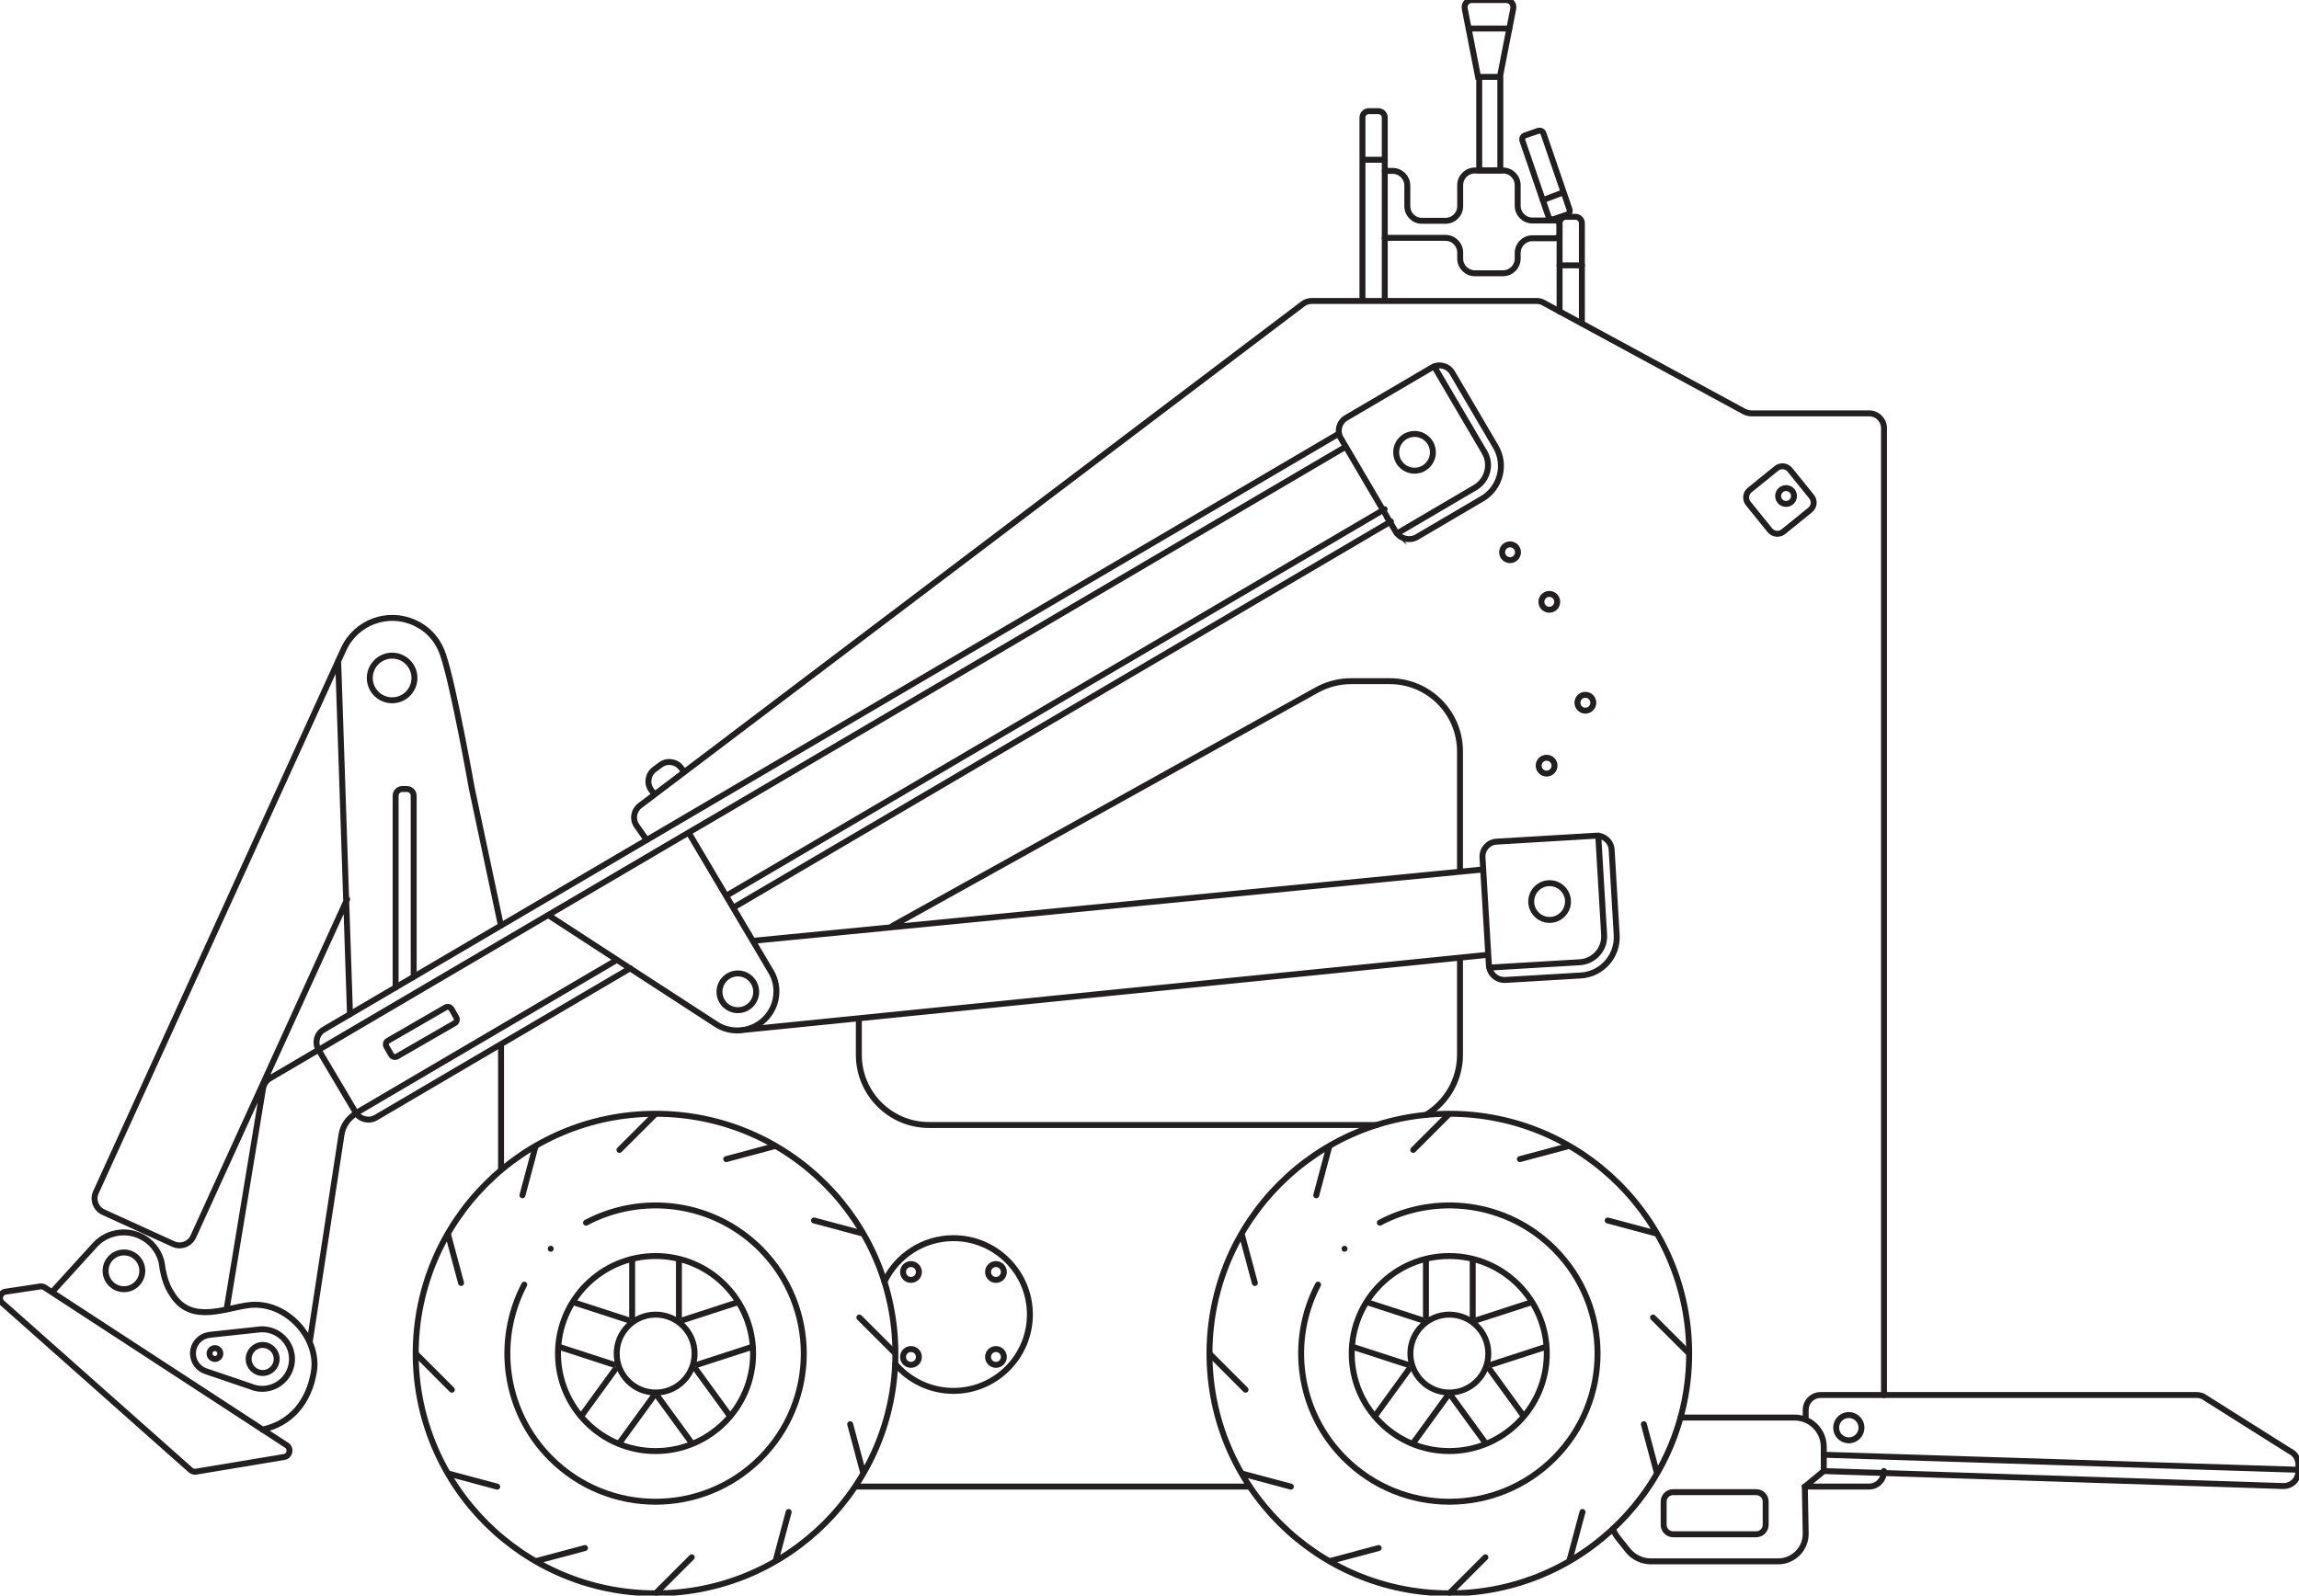 <?xml version="1.0" encoding="utf-8"?>
<!-- Generator: Adobe Illustrator 16.0.0, SVG Export Plug-In . SVG Version: 6.00 Build 0)  -->
<!DOCTYPE svg PUBLIC "-//W3C//DTD SVG 1.1//EN" "http://www.w3.org/Graphics/SVG/1.1/DTD/svg11.dtd">
<svg version="1.1" id="Vrstva_1" xmlns="http://www.w3.org/2000/svg" xmlns:xlink="http://www.w3.org/1999/xlink" x="0px" y="0px"
	 width="246.12px" height="170.858px" viewBox="0 0 246.12 170.858" enable-background="new 0 0 246.12 170.858"
	 xml:space="preserve">
<g>
	<path fill="none" stroke="#231F20" stroke-width="0.637" stroke-linecap="round" stroke-miterlimit="10" d="M34.009,112.48
		l110.065-64.646 M77.735,95.932l70.5-41.409 M37.987,119.266l28.073-16.485 M78.489,97.204l70.419-41.366 M153.523,39.225
		l5.396,9.19c0.776,1.315,0.329,3.014-0.986,3.79l-8.393,4.931 M149.405,56.91l-5.865-9.988c-0.447-0.754-0.188-1.725,0.566-2.172
		l9.201-5.4c0.755-0.447,1.73-0.189,2.172,0.571l4.636,7.896c1.153,1.947,0.501,4.458-1.456,5.596l-6.964,4.091
		c-0.798,0.464-1.822,0.195-2.302-0.604L149.405,56.91z M149.405,56.91 M73.719,89.151L82.516,104
		c0.383,0.631,0.604,1.371,0.604,2.168c0,2.307-1.876,4.177-4.183,4.177c-0.819,0-1.574-0.227-2.216-0.631l-9.271-6.021
		l-8.765-5.703 M80.953,106.206c0,1.089-0.878,1.967-1.962,1.967c-1.089,0-1.967-0.878-1.967-1.967c0-1.083,0.878-1.967,1.967-1.967
		C80.074,104.238,80.953,105.122,80.953,106.206L80.953,106.206z M80.953,106.206 M171.101,89.474l0.63,10.635
		c0.092,1.524-1.077,2.835-2.598,2.932l-9.719,0.577 M159.393,103.349l-0.685-11.542c-0.049-0.877,0.625-1.632,1.504-1.68
		l10.635-0.636c0.884-0.048,1.639,0.625,1.688,1.504l0.539,9.126c0.135,2.268-1.59,4.204-3.849,4.338l-8.054,0.476
		C160.24,104.987,159.447,104.28,159.393,103.349L159.393,103.349z M159.393,103.349 M80.592,100.75l78.117-7.638 M79.028,110.345
		l80.294-8.102 M167.861,96.541c0,1.082-0.884,1.967-1.967,1.967c-1.089,0-1.968-0.885-1.968-1.967c0-1.089,0.879-1.969,1.968-1.969
		C166.977,94.572,167.861,95.452,167.861,96.541L167.861,96.541z M167.861,96.541 M153.399,48.438c0,1.083-0.878,1.966-1.962,1.966
		c-1.089,0-1.968-0.883-1.968-1.966c0-1.089,0.879-1.968,1.968-1.968C152.521,46.47,153.399,47.349,153.399,48.438L153.399,48.438z
		 M153.399,48.438 M53.64,125.228V111.94 M133.789,159.187H91.636 M201.68,157.52v0.07c0,0.88-0.712,1.597-1.596,1.597h-6.878
		 M94.688,137.243c1.315-2.749,4.129-4.657,7.39-4.657c4.512,0,8.177,3.664,8.177,8.178c0,4.51-3.666,8.177-8.177,8.177
		c-2.496,0-4.727-1.116-6.231-2.879 M98.374,136.208c0,0.469-0.382,0.85-0.852,0.85c-0.469,0-0.846-0.381-0.846-0.85
		c0-0.471,0.377-0.847,0.846-0.847C97.992,135.362,98.374,135.738,98.374,136.208L98.374,136.208z M98.374,136.208 M107.468,136.208
		c0,0.469-0.377,0.85-0.846,0.85c-0.469,0-0.847-0.381-0.847-0.85c0-0.471,0.377-0.847,0.847-0.847
		C107.09,135.362,107.468,135.738,107.468,136.208L107.468,136.208z M107.468,136.208 M98.374,145.307
		c0,0.469-0.382,0.846-0.852,0.846c-0.469,0-0.846-0.377-0.846-0.846c0-0.47,0.377-0.847,0.846-0.847
		C97.992,144.46,98.374,144.837,98.374,145.307L98.374,145.307z M98.374,145.307 M107.468,145.307c0,0.469-0.377,0.846-0.846,0.846
		c-0.469,0-0.847-0.377-0.847-0.846c0-0.47,0.377-0.847,0.847-0.847C107.09,144.46,107.468,144.837,107.468,145.307L107.468,145.307
		z M107.468,145.307 M91.944,109.041v3.914c0,4.148,3.363,7.514,7.514,7.514h47.931 M156.299,93.354V80.456
		c0-4.151-3.363-7.514-7.514-7.514h-4.15c-1.272,0-2.533,0.323-3.654,0.943L95.825,98.992c-0.184,0.104-0.361,0.206-0.534,0.33
		 M152.655,119.39c2.183-1.315,3.644-3.703,3.644-6.446v-10.398 M166.422,81.987c0,0.469-0.383,0.851-0.852,0.851
		c-0.47,0-0.847-0.381-0.847-0.851c0-0.47,0.377-0.846,0.847-0.846C166.04,81.141,166.422,81.517,166.422,81.987L166.422,81.987z
		 M166.422,81.987 M170.573,75.248c0,0.469-0.383,0.853-0.852,0.853c-0.47,0-0.847-0.384-0.847-0.853
		c0-0.464,0.377-0.846,0.847-0.846C170.19,74.402,170.573,74.784,170.573,75.248L170.573,75.248z M170.573,75.248 M166.708,64.446
		c0,0.47-0.377,0.848-0.846,0.848c-0.47,0-0.847-0.378-0.847-0.848c0-0.469,0.377-0.846,0.847-0.846
		C166.331,63.6,166.708,63.977,166.708,64.446L166.708,64.446z M166.708,64.446 M162.508,59.138c0,0.467-0.383,0.846-0.846,0.846
		c-0.469,0-0.852-0.378-0.852-0.846c0-0.469,0.383-0.848,0.852-0.848C162.125,58.29,162.508,58.668,162.508,59.138L162.508,59.138z
		 M162.508,59.138 M192.058,53.115c0,0.47-0.383,0.848-0.852,0.848s-0.847-0.378-0.847-0.848c0-0.469,0.378-0.851,0.847-0.851
		S192.058,52.646,192.058,53.115L192.058,53.115z M192.058,53.115"/>
	<path fill="none" stroke="#231F20" stroke-width="0.637" stroke-linecap="round" stroke-miterlimit="10" d="M187.315,52.475
		l2.862-2.318c0.441-0.356,1.083-0.286,1.444,0.156l2.313,2.863c0.361,0.442,0.291,1.083-0.151,1.439l-2.862,2.318
		c-0.441,0.354-1.083,0.29-1.444-0.152l-2.313-2.861C186.802,53.477,186.873,52.83,187.315,52.475L187.315,52.475z M187.315,52.475"
		/>
	<path fill="none" stroke="#231F20" stroke-width="0.637" stroke-linecap="round" stroke-miterlimit="10" d="M143.271,46.47
		L34.661,110.253c-0.755,0.442-1.003,1.418-0.555,2.173l3.962,6.684c0.442,0.759,1.417,1.008,2.183,0.561l27.221-15.987
		 M179.914,151.796h12.193c1.73,0,3.137,1.407,3.137,3.136v2.593l-2.026,1.671l0.092,5.051c0,1.623-1.326,2.95-2.949,2.95h-13.632
		c-0.965,0-1.865-0.447-2.463-1.191l-1.089-1.374c-0.216-0.27-0.383-0.582-0.496-0.901 M179.122,159.785h8.889
		c0.561,0,1.014,0.453,1.014,1.013v2.484c0,0.561-0.453,1.015-1.014,1.015h-8.889c-0.566,0-1.019-0.454-1.019-1.015v-2.484
		C178.103,160.238,178.555,159.785,179.122,159.785L179.122,159.785z M179.122,159.785 M193.309,152.034v-1.046
		c0-0.889,0.711-1.605,1.601-1.605h40.26c0.232,0,0.458,0.054,0.674,0.146l9.271,5.848c0.571,0.258,0.943,0.829,0.943,1.46v0.689
		c0,0.896-0.712,1.606-1.601,1.606l-49.203-1.606 M195.233,155.78l50.755,1.606 M199.281,152.88c0,0.749-0.608,1.358-1.358,1.358
		c-0.749,0-1.353-0.609-1.353-1.358c0-0.751,0.604-1.354,1.353-1.354C198.672,151.527,199.281,152.129,199.281,152.88
		L199.281,152.88z M199.281,152.88"/>
	<path fill="none" stroke="#231F20" stroke-width="0.637" stroke-linecap="round" stroke-miterlimit="10" d="M41.544,111.44
		l6.156-3.559c0.221-0.128,0.506-0.053,0.636,0.172l0.507,0.88c0.129,0.221,0.054,0.507-0.172,0.636l-6.156,3.553
		c-0.221,0.129-0.507,0.054-0.636-0.167l-0.506-0.879C41.243,111.849,41.318,111.562,41.544,111.44L41.544,111.44z M41.544,111.44"
		/>
	<g>
		<path fill="none" stroke="#231F20" stroke-width="0.637" stroke-linecap="round" stroke-miterlimit="10" d="M69.229,89.949
			l-1.067-1.521c-0.485-0.696-0.329-1.649,0.345-2.156l70.964-53.721c0.28-0.209,0.609-0.323,0.965-0.323h24.073
			c0.265,0,0.523,0.063,0.755,0.199l21.464,11.644c0.237,0.123,0.496,0.192,0.766,0.192h12.603c0.884,0,1.596,0.712,1.596,1.596
			v103.533 M70.07,85.065l-0.345-0.458c-0.517-0.69-0.372-1.688,0.324-2.205l0.668-0.496c0.695-0.518,1.687-0.372,2.205,0.323
			l0.345,0.453 M44.369,72.601c0,1.321-1.067,2.389-2.388,2.389s-2.393-1.068-2.393-2.389c0-1.32,1.072-2.393,2.393-2.393
			S44.369,71.281,44.369,72.601L44.369,72.601z M44.369,72.601 M37.167,96.292l-16.478,36.133c-0.372,0.803-1.326,1.158-2.129,0.792
			l-7.492-3.412c-0.809-0.372-1.17-1.326-0.798-2.135l26.515-58.151c1.315-2.878,4.706-4.151,7.584-2.836
			c1.897,0.857,2.722,2.378,3.083,3.489c1.148,3.455,3.056,14.241,3.056,14.241l3.116,14.693 M37.469,108.61l-1.267-37.862
			 M42.353,105.753V85.21c0-0.394,0.318-0.717,0.711-0.717h0.507c0.393,0,0.717,0.323,0.717,0.717v19.383 M33.152,143.732
			l3.406-22.218c0.141-0.955,0.712-1.779,1.542-2.27 M34.009,112.469l-5.088,2.991c-0.415,0.237-0.695,0.652-0.766,1.126
			l-3.902,23.648 M30.43,156.017l-9.449,1.573c-0.205,0.033-0.415-0.031-0.571-0.166L0.228,139.512
			c-0.431-0.384-0.215-1.1,0.356-1.192l3.714-0.56c0.167-0.021,0.329,0.011,0.475,0.102l25.917,16.903
			C31.206,155.105,31.039,155.914,30.43,156.017L30.43,156.017z M30.43,156.017 M15.234,136.083c0,1.089-0.878,1.969-1.962,1.969
			c-1.089,0-1.968-0.88-1.968-1.969c0-1.082,0.879-1.966,1.968-1.966C14.356,134.117,15.234,135,15.234,136.083L15.234,136.083z
			 M15.234,136.083 M5.559,138.379l4.566-5.018c0.485-0.544,1.137-0.98,1.892-1.207c2.205-0.676,4.544,0.555,5.218,2.769
			c0.102,0.325,0.113,0.654,0.178,0.977c0.286,1.543,0.711,2.232,1.094,2.814c2.038,3.104,5.67,1.315,8.209,1.035
			c3.897-0.437,7.481,3.487,6.889,7.131c-0.518,3.219-2.463,5.578-5.536,6.21 M26.877,148.482l-4.84-1.646
			c-0.798-0.258-1.38-1.012-1.38-1.903c0-1.076,0.841-1.945,1.908-1.998h-0.097l5.353-0.577l-0.205,0.022
			c0.146-0.022,0.296-0.034,0.453-0.034c1.762,0,3.191,1.43,3.191,3.187c0,1.762-1.429,3.19-3.191,3.19
			c-0.415,0-0.819-0.085-1.181-0.23L26.877,148.482z M26.877,148.482 M29.621,145.522c0,0.831-0.668,1.504-1.499,1.504
			s-1.504-0.673-1.504-1.504c0-0.824,0.674-1.499,1.504-1.499S29.621,144.698,29.621,145.522L29.621,145.522z M29.621,145.522
			 M23.589,144.946c0,0.318-0.259,0.576-0.582,0.576c-0.318,0-0.577-0.258-0.577-0.576c0-0.323,0.259-0.584,0.577-0.584
			C23.331,144.362,23.589,144.623,23.589,144.946L23.589,144.946z M23.589,144.946 M145.858,32.218V12.585
			c0-0.37,0.307-0.684,0.679-0.684h1.024c0.377,0,0.685,0.313,0.685,0.684v19.633 M145.858,17.109h2.399 M160.595,8.231h-2.361
			l-1.428-7.309C156.714,0.447,157.075,0,157.561,0h3.687c0.485,0,0.846,0.447,0.754,0.922l-1.428,7.309H160.595z M160.595,8.231
			 M157.221,3.056h4.388 M158.358,8.231h2.259v10.027h-2.259V8.231z"/>
	</g>
	<path fill="none" stroke="#231F20" stroke-width="0.637" stroke-linecap="round" stroke-miterlimit="10" d="M163.263,14.499
		l1.407-0.485c0.237-0.08,0.484,0.043,0.565,0.276l2.787,8.127c0.081,0.233-0.043,0.485-0.275,0.566l-1.412,0.48
		c-0.231,0.081-0.485-0.042-0.565-0.275l-2.787-8.123C162.908,14.828,163.032,14.58,163.263,14.499L163.263,14.499z M163.263,14.499
		"/>
	
		<line fill="none" stroke="#231F20" stroke-width="0.637" stroke-linecap="round" stroke-miterlimit="10" x1="165.177" y1="21.431" x2="167.311" y2="20.619"/>
	<path fill="none" stroke="#231F20" stroke-width="0.637" stroke-linecap="round" stroke-miterlimit="10" d="M148.257,18.3h0.83
		c0.868,0,1.574,0.701,1.574,1.573v2.205c0,0.868,0.701,1.568,1.569,1.568h2.517c0.868,0,1.574-0.701,1.574-1.568V19.83
		c0-0.868,0.701-1.572,1.574-1.572h3.007c0.874,0,1.574,0.705,1.574,1.572v2.206c0,0.868,0.706,1.575,1.574,1.575h2.518h-0.087
		c0.259,0,0.47,0.204,0.47,0.462v0.976c0,0.26-0.211,0.464-0.47,0.464h0.087h-2.518c-0.868,0-1.574,0.707-1.574,1.575v0.599
		c0,0.868-0.7,1.573-1.574,1.573h-3.007c-0.873,0-1.574-0.705-1.574-1.573v-0.641c0-0.869-0.707-1.575-1.574-1.575h-6.5"/>
	<path fill="none" stroke="#231F20" stroke-width="0.637" stroke-linecap="round" stroke-miterlimit="10" d="M166.961,33.377
		v-9.481c0-0.373,0.307-0.681,0.679-0.681h1.024c0.372,0,0.685,0.308,0.685,0.681v10.726"/>
	
		<line fill="none" stroke="#231F20" stroke-width="0.637" stroke-linecap="round" stroke-miterlimit="10" x1="166.961" y1="28.417" x2="169.36" y2="28.417"/>
	<path fill="none" stroke="#231F20" stroke-width="0.637" stroke-linecap="round" stroke-miterlimit="10" d="M44.503,144.946
		c0-14.182,11.498-25.68,25.68-25.68c14.176,0,25.674,11.498,25.674,25.68c0,14.177-11.498,25.674-25.674,25.674
		C56.001,170.62,44.503,159.123,44.503,144.946L44.503,144.946z"/>
	<path fill="none" stroke="#231F20" stroke-width="0.637" stroke-linecap="round" stroke-miterlimit="10" d="M44.503,144.946"/>
	<path fill="none" stroke="#231F20" stroke-width="0.637" stroke-linecap="round" stroke-miterlimit="10" d="M62.739,130.931
		c5.994-3.188,13.611-2.253,18.662,2.791c6.199,6.204,6.199,16.242,0,22.44c-6.199,6.198-16.241,6.198-22.44,0
		c-5.029-5.029-5.978-12.609-2.835-18.597"/>
	<path fill="none" stroke="#231F20" stroke-width="0.637" stroke-linecap="round" stroke-miterlimit="10" d="M74.36,144.946
		c0,2.307-1.87,4.172-4.167,4.172c-2.302,0-4.172-1.877-4.172-4.172c0-2.297,1.871-4.172,4.172-4.172
		C72.49,140.774,74.36,142.649,74.36,144.946L74.36,144.946z"/>
	<path fill="none" stroke="#231F20" stroke-width="0.637" stroke-linecap="round" stroke-miterlimit="10" d="M74.36,144.946"/>
	
		<line fill="none" stroke="#231F20" stroke-width="0.637" stroke-linecap="round" stroke-miterlimit="10" x1="72.684" y1="141.011" x2="72.684" y2="134.875"/>
	
		<line fill="none" stroke="#231F20" stroke-width="0.637" stroke-linecap="round" stroke-miterlimit="10" x1="67.676" y1="141.011" x2="67.676" y2="134.875"/>
	
		<line fill="none" stroke="#231F20" stroke-width="0.637" stroke-linecap="round" stroke-miterlimit="10" x1="67.213" y1="141.345" x2="61.375" y2="139.448"/>
	
		<line fill="none" stroke="#231F20" stroke-width="0.637" stroke-linecap="round" stroke-miterlimit="10" x1="65.671" y1="146.116" x2="59.833" y2="144.218"/>
	
		<line fill="none" stroke="#231F20" stroke-width="0.637" stroke-linecap="round" stroke-miterlimit="10" x1="65.844" y1="146.659" x2="62.243" y2="151.619"/>
	
		<line fill="none" stroke="#231F20" stroke-width="0.637" stroke-linecap="round" stroke-miterlimit="10" x1="69.892" y1="149.603" x2="66.291" y2="154.556"/>
	
		<line fill="none" stroke="#231F20" stroke-width="0.637" stroke-linecap="round" stroke-miterlimit="10" x1="70.469" y1="149.603" x2="74.075" y2="154.556"/>
	
		<line fill="none" stroke="#231F20" stroke-width="0.637" stroke-linecap="round" stroke-miterlimit="10" x1="74.527" y1="146.659" x2="78.128" y2="151.619"/>
	
		<line fill="none" stroke="#231F20" stroke-width="0.637" stroke-linecap="round" stroke-miterlimit="10" x1="74.706" y1="146.116" x2="80.543" y2="144.218"/>
	
		<line fill="none" stroke="#231F20" stroke-width="0.637" stroke-linecap="round" stroke-miterlimit="10" x1="73.164" y1="141.345" x2="78.996" y2="139.448"/>
	<path fill="none" stroke="#231F20" stroke-width="0.637" stroke-linecap="round" stroke-miterlimit="10" d="M80.624,144.946
		c0,5.762-4.679,10.44-10.441,10.44c-5.768,0-10.446-4.679-10.446-10.44c0-5.768,4.679-10.446,10.446-10.446
		C75.945,134.5,80.624,139.178,80.624,144.946L80.624,144.946z"/>
	<path fill="none" stroke="#231F20" stroke-width="0.637" stroke-linecap="round" stroke-miterlimit="10" d="M80.624,144.946"/>
	
		<line fill="none" stroke="#231F20" stroke-width="0.637" stroke-linecap="round" stroke-miterlimit="10" x1="70.118" y1="119.34" x2="66.318" y2="123.135"/>
	
		<line fill="none" stroke="#231F20" stroke-width="0.637" stroke-linecap="round" stroke-miterlimit="10" x1="70.253" y1="170.56" x2="74.053" y2="166.76"/>
	
		<line fill="none" stroke="#231F20" stroke-width="0.637" stroke-linecap="round" stroke-miterlimit="10" x1="57.316" y1="122.806" x2="55.931" y2="127.994"/>
	
		<line fill="none" stroke="#231F20" stroke-width="0.637" stroke-linecap="round" stroke-miterlimit="10" x1="83.044" y1="167.094" x2="84.43" y2="161.909"/>
	
		<line fill="none" stroke="#231F20" stroke-width="0.637" stroke-linecap="round" stroke-miterlimit="10" x1="47.97" y1="132.203" x2="49.36" y2="137.388"/>
	
		<line fill="none" stroke="#231F20" stroke-width="0.637" stroke-linecap="round" stroke-miterlimit="10" x1="92.402" y1="157.692" x2="91.017" y2="152.508"/>
	
		<line fill="none" stroke="#231F20" stroke-width="0.637" stroke-linecap="round" stroke-miterlimit="10" x1="44.579" y1="145.016" x2="48.374" y2="148.816"/>
	
		<line fill="none" stroke="#231F20" stroke-width="0.637" stroke-linecap="round" stroke-miterlimit="10" x1="95.798" y1="144.879" x2="91.998" y2="141.084"/>
	
		<line fill="none" stroke="#231F20" stroke-width="0.637" stroke-linecap="round" stroke-miterlimit="10" x1="48.045" y1="157.807" x2="53.23" y2="159.196"/>
	
		<line fill="none" stroke="#231F20" stroke-width="0.637" stroke-linecap="round" stroke-miterlimit="10" x1="92.326" y1="132.079" x2="87.146" y2="130.694"/>
	
		<line fill="none" stroke="#231F20" stroke-width="0.637" stroke-linecap="round" stroke-miterlimit="10" x1="57.44" y1="167.154" x2="62.626" y2="165.768"/>
	
		<line fill="none" stroke="#231F20" stroke-width="0.637" stroke-linecap="round" stroke-miterlimit="10" x1="82.931" y1="122.732" x2="77.746" y2="124.122"/>
	
		<line fill="none" stroke="#231F20" stroke-width="0.637" stroke-linecap="round" stroke-miterlimit="10" x1="58.96" y1="133.722" x2="58.96" y2="133.722"/>
	<path fill="none" stroke="#231F20" stroke-width="0.637" stroke-linecap="round" stroke-miterlimit="10" d="M129.482,144.946
		c0-14.182,11.498-25.68,25.679-25.68c14.177,0,25.674,11.498,25.674,25.68c0,14.177-11.497,25.674-25.674,25.674
		C140.98,170.62,129.482,159.123,129.482,144.946L129.482,144.946z"/>
	<path fill="none" stroke="#231F20" stroke-width="0.637" stroke-linecap="round" stroke-miterlimit="10" d="M129.482,144.946"/>
	<path fill="none" stroke="#231F20" stroke-width="0.637" stroke-linecap="round" stroke-miterlimit="10" d="M147.718,130.931
		c5.994-3.188,13.611-2.253,18.661,2.791c6.199,6.204,6.199,16.242,0,22.44c-6.198,6.198-16.235,6.198-22.439,0
		c-5.029-5.029-5.978-12.609-2.835-18.597"/>
	<path fill="none" stroke="#231F20" stroke-width="0.637" stroke-linecap="round" stroke-miterlimit="10" d="M159.333,144.946
		c0,2.307-1.875,4.172-4.172,4.172s-4.172-1.877-4.172-4.172c0-2.297,1.875-4.172,4.172-4.172S159.333,142.649,159.333,144.946
		L159.333,144.946z"/>
	<path fill="none" stroke="#231F20" stroke-width="0.637" stroke-linecap="round" stroke-miterlimit="10" d="M159.333,144.946"/>
	
		<line fill="none" stroke="#231F20" stroke-width="0.637" stroke-linecap="round" stroke-miterlimit="10" x1="157.663" y1="141.011" x2="157.663" y2="134.875"/>
	
		<line fill="none" stroke="#231F20" stroke-width="0.637" stroke-linecap="round" stroke-miterlimit="10" x1="152.655" y1="141.011" x2="152.655" y2="134.875"/>
	
		<line fill="none" stroke="#231F20" stroke-width="0.637" stroke-linecap="round" stroke-miterlimit="10" x1="152.191" y1="141.345" x2="146.354" y2="139.448"/>
	
		<line fill="none" stroke="#231F20" stroke-width="0.637" stroke-linecap="round" stroke-miterlimit="10" x1="150.639" y1="146.116" x2="144.801" y2="144.218"/>
	
		<line fill="none" stroke="#231F20" stroke-width="0.637" stroke-linecap="round" stroke-miterlimit="10" x1="150.812" y1="146.659" x2="147.211" y2="151.619"/>
	
		<line fill="none" stroke="#231F20" stroke-width="0.637" stroke-linecap="round" stroke-miterlimit="10" x1="154.871" y1="149.603" x2="151.27" y2="154.556"/>
	
		<line fill="none" stroke="#231F20" stroke-width="0.637" stroke-linecap="round" stroke-miterlimit="10" x1="155.453" y1="149.603" x2="159.053" y2="154.556"/>
	
		<line fill="none" stroke="#231F20" stroke-width="0.637" stroke-linecap="round" stroke-miterlimit="10" x1="159.496" y1="146.659" x2="163.096" y2="151.619"/>
	
		<line fill="none" stroke="#231F20" stroke-width="0.637" stroke-linecap="round" stroke-miterlimit="10" x1="159.684" y1="146.116" x2="165.522" y2="144.218"/>
	
		<line fill="none" stroke="#231F20" stroke-width="0.637" stroke-linecap="round" stroke-miterlimit="10" x1="158.132" y1="141.345" x2="163.969" y2="139.448"/>
	<path fill="none" stroke="#231F20" stroke-width="0.637" stroke-linecap="round" stroke-miterlimit="10" d="M165.592,144.946
		c0,5.762-4.68,10.44-10.441,10.44c-5.768,0-10.441-4.679-10.441-10.44c0-5.768,4.673-10.446,10.441-10.446
		C160.913,134.5,165.592,139.178,165.592,144.946L165.592,144.946z"/>
	<path fill="none" stroke="#231F20" stroke-width="0.637" stroke-linecap="round" stroke-miterlimit="10" d="M165.592,144.946"/>
	
		<line fill="none" stroke="#231F20" stroke-width="0.637" stroke-linecap="round" stroke-miterlimit="10" x1="155.086" y1="119.34" x2="151.292" y2="123.135"/>
	
		<line fill="none" stroke="#231F20" stroke-width="0.637" stroke-linecap="round" stroke-miterlimit="10" x1="155.221" y1="170.56" x2="159.021" y2="166.76"/>
	
		<line fill="none" stroke="#231F20" stroke-width="0.637" stroke-linecap="round" stroke-miterlimit="10" x1="142.295" y1="122.806" x2="140.91" y2="127.994"/>
	
		<line fill="none" stroke="#231F20" stroke-width="0.637" stroke-linecap="round" stroke-miterlimit="10" x1="168.023" y1="167.094" x2="169.414" y2="161.909"/>
	
		<line fill="none" stroke="#231F20" stroke-width="0.637" stroke-linecap="round" stroke-miterlimit="10" x1="132.948" y1="132.203" x2="134.339" y2="137.388"/>
	
		<line fill="none" stroke="#231F20" stroke-width="0.637" stroke-linecap="round" stroke-miterlimit="10" x1="177.37" y1="157.692" x2="175.984" y2="152.508"/>
	
		<line fill="none" stroke="#231F20" stroke-width="0.637" stroke-linecap="round" stroke-miterlimit="10" x1="129.547" y1="145.016" x2="133.342" y2="148.816"/>
	
		<line fill="none" stroke="#231F20" stroke-width="0.637" stroke-linecap="round" stroke-miterlimit="10" x1="180.765" y1="144.879" x2="176.965" y2="141.084"/>
	
		<line fill="none" stroke="#231F20" stroke-width="0.637" stroke-linecap="round" stroke-miterlimit="10" x1="133.013" y1="157.807" x2="138.198" y2="159.196"/>
	
		<line fill="none" stroke="#231F20" stroke-width="0.637" stroke-linecap="round" stroke-miterlimit="10" x1="177.299" y1="132.079" x2="172.114" y2="130.694"/>
	
		<line fill="none" stroke="#231F20" stroke-width="0.637" stroke-linecap="round" stroke-miterlimit="10" x1="142.408" y1="167.154" x2="147.594" y2="165.768"/>
	
		<line fill="none" stroke="#231F20" stroke-width="0.637" stroke-linecap="round" stroke-miterlimit="10" x1="167.899" y1="122.732" x2="162.713" y2="124.122"/>
	
		<line fill="none" stroke="#231F20" stroke-width="0.637" stroke-linecap="round" stroke-miterlimit="10" x1="143.939" y1="133.722" x2="143.939" y2="133.722"/>
</g>
</svg>
